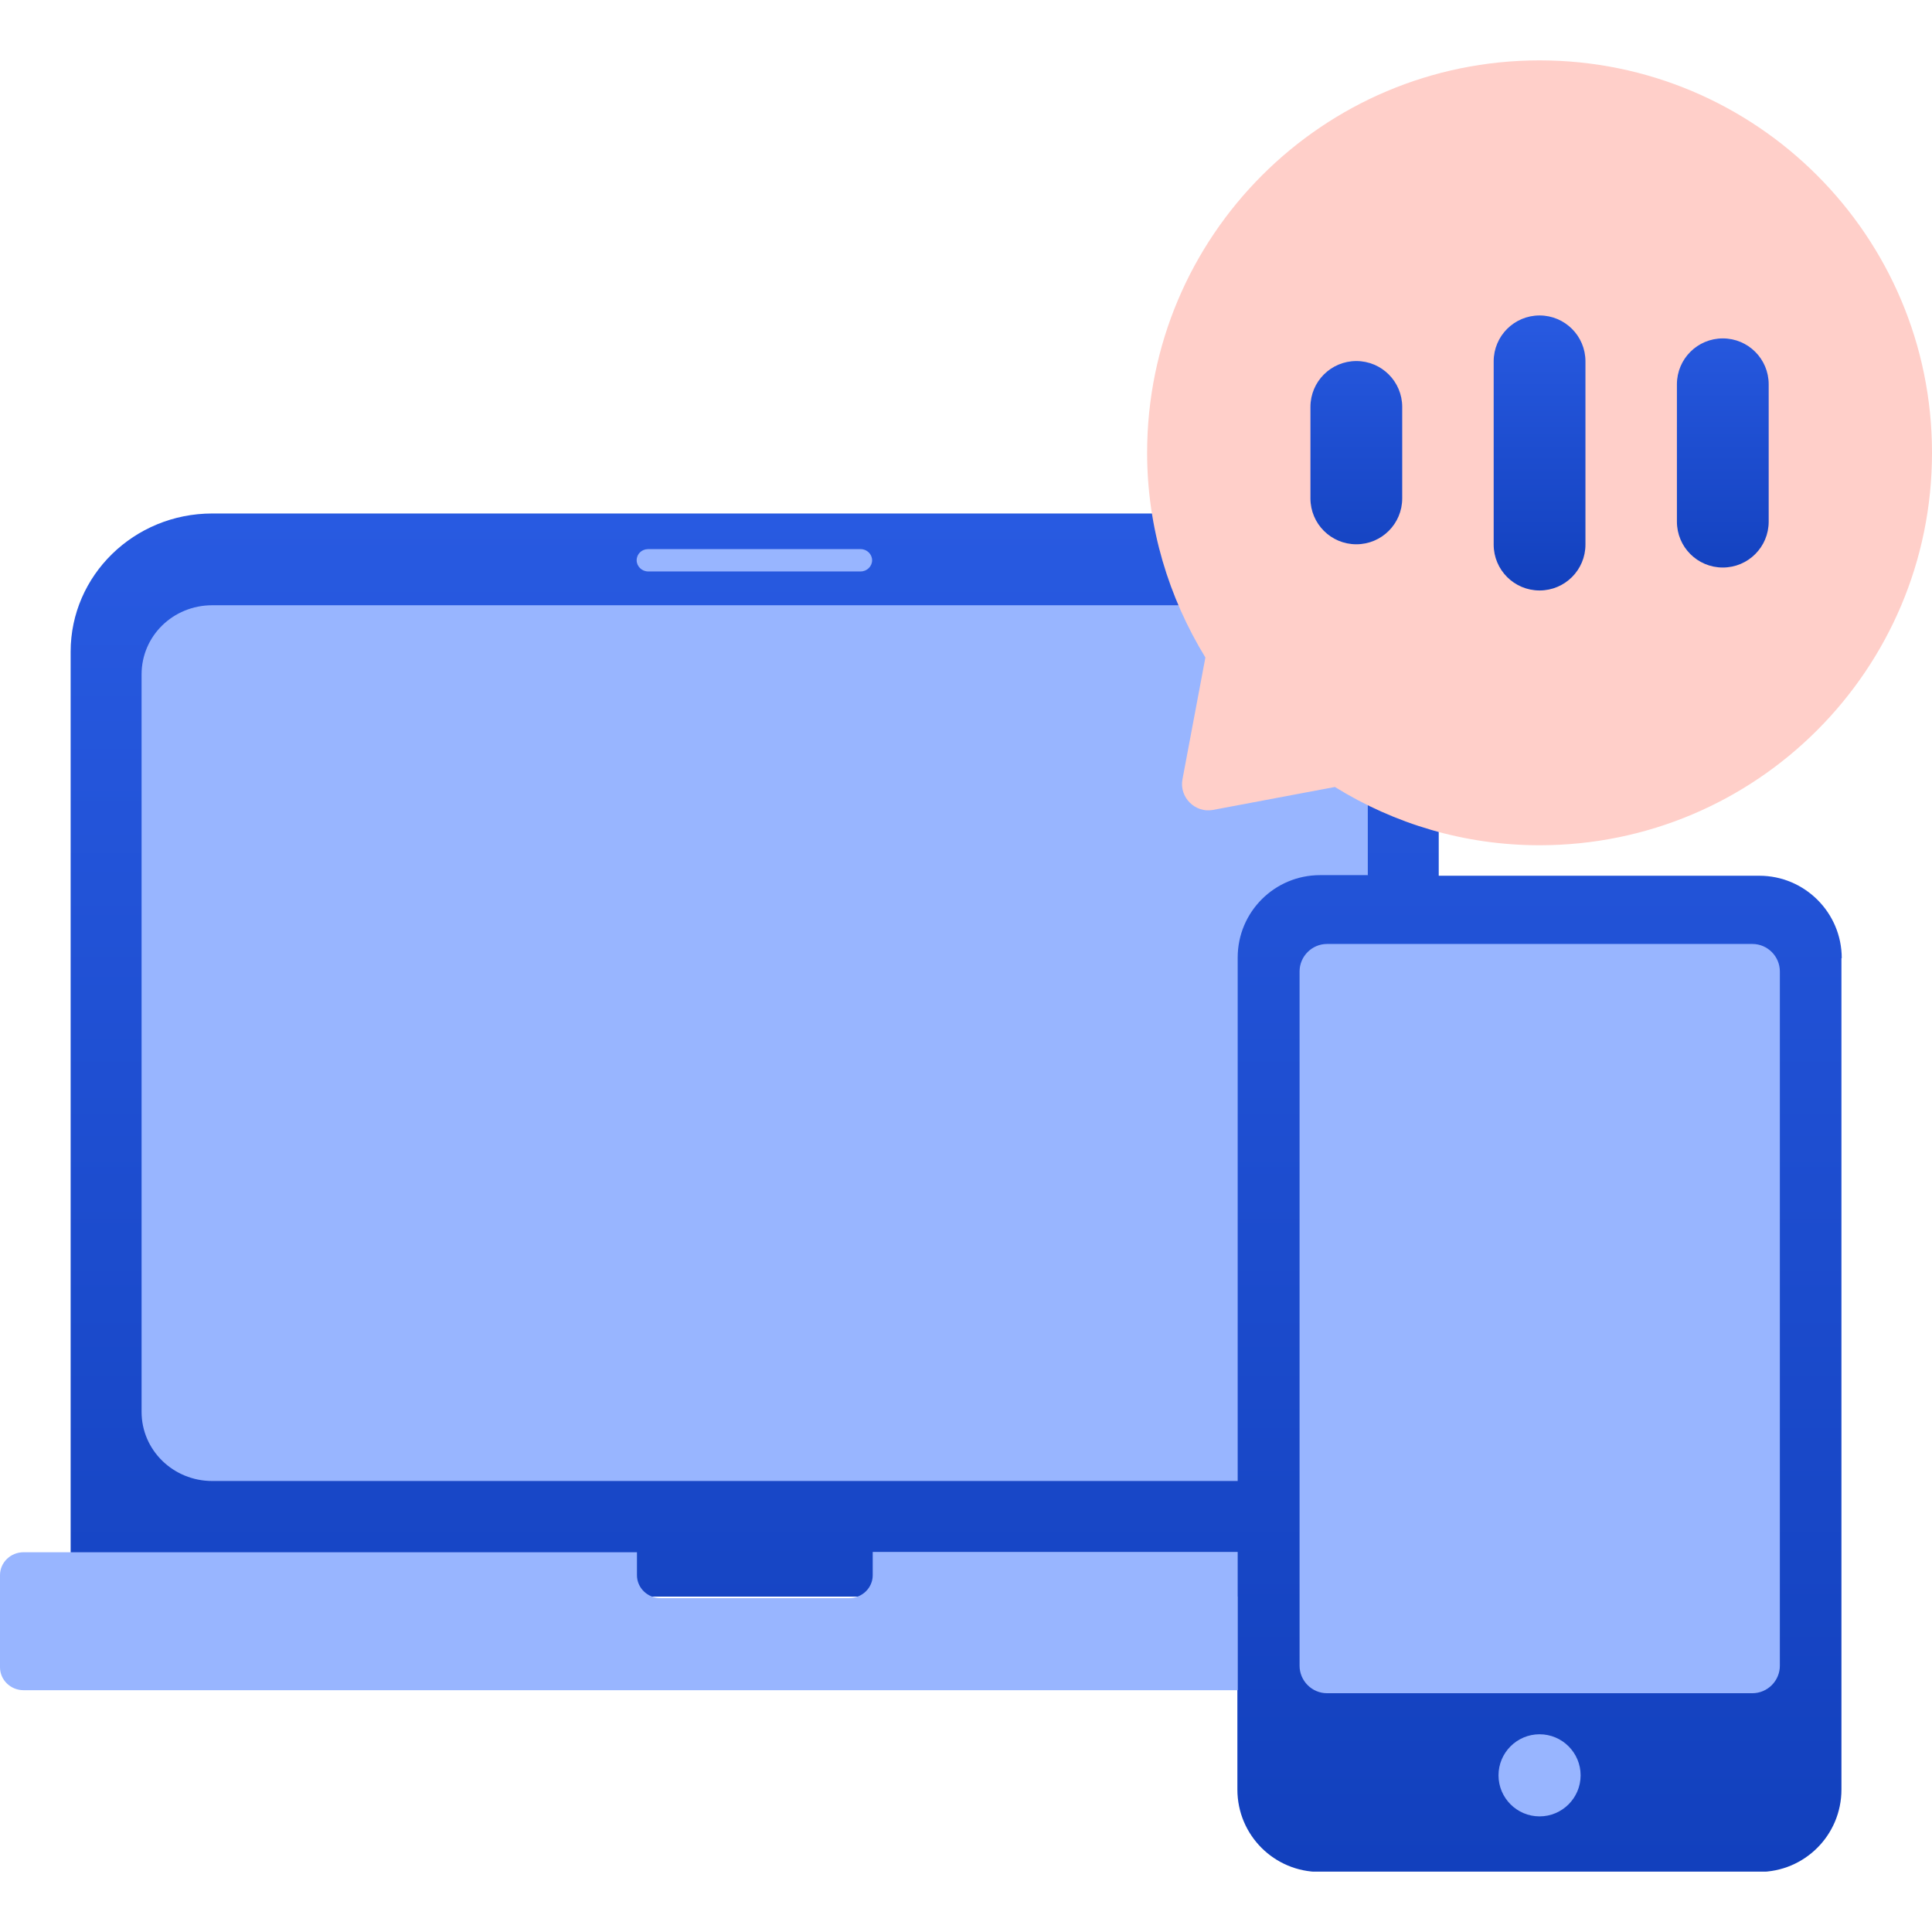 <?xml version="1.0" encoding="UTF-8"?><svg id="_レイヤー_1" xmlns="http://www.w3.org/2000/svg" width="64" height="64" xmlns:xlink="http://www.w3.org/1999/xlink" viewBox="0 0 64 64"><defs><clipPath id="clippath"><rect y="2" width="64" height="60" fill="none" stroke-width="0"/></clipPath><linearGradient id="_名称未設定グラデーション_4" x1="31.68" y1="48.77" x2="31.68" y2="3.77" gradientTransform="translate(0 65.78) scale(1 -1)" gradientUnits="userSpaceOnUse"><stop offset="0" stop-color="#285ae1"/><stop offset="1" stop-color="#1240bd"/></linearGradient><linearGradient id="_名称未設定グラデーション_4-2" x1="51" y1="55.33" x2="51" y2="46.22" xlink:href="#_名称未設定グラデーション_4"/></defs><g id="icon_pc_sp"><rect id="icon_area" width="64" height="64" fill="none" stroke-width="0"/><g clip-path="url(#clippath)"><path d="M61,31.73v27.55c0,1.51-1.22,2.73-2.73,2.73h-14.55c-1.51,0-2.73-1.22-2.73-2.73v-6.39H2.34v-31.3c0-2.53,2.1-4.58,4.69-4.58h35.94c2.59,0,4.69,2.05,4.69,4.58v7.42h10.62c1.5,0,2.73,1.22,2.73,2.73h-.01Z" fill="url(#_名称未設定グラデーション_4)" stroke-width="0"/><path d="M21.09,18.56c0-.21.17-.37.38-.37h7.04c.21,0,.38.17.38.37s-.17.37-.38.37h-7.04c-.21,0-.38-.17-.38-.37ZM28.91,52.18c0,.42-.35.76-.78.76h-6.25c-.43,0-.78-.34-.78-.76v-.76H.78c-.43,0-.78.34-.78.76v3.05c0,.42.35.76.78.76h40.22v-4.58h-12.09v.76h0ZM45.31,29v-6.66c0-1.27-1.05-2.29-2.34-2.29H7.03c-1.3,0-2.34,1.02-2.34,2.29v24.43c0,1.27,1.05,2.29,2.34,2.29h33.97v-17.34c0-1.51,1.22-2.73,2.73-2.73h1.59,0ZM51,57.45c-.75,0-1.36.61-1.36,1.36s.61,1.36,1.36,1.36,1.36-.61,1.36-1.36-.61-1.36-1.36-1.36ZM58.05,31.27h-14.09c-.5,0-.91.41-.91.91v23c0,.5.41.91.91.91h14.09c.5,0,.91-.41.91-.91v-23c0-.5-.41-.91-.91-.91Z" fill="#98b5ff" stroke-width="0"/><path d="M64,15c0,7.18-5.82,13-13,13-2.49,0-4.81-.71-6.78-1.93l-4.04.76c-.59.11-1.12-.42-1.01-1.01l.76-4.04c-1.21-1.98-1.93-4.29-1.93-6.78,0-7.18,5.82-13,13-13s13,5.82,13,13Z" fill="#ffcfc9" stroke-width="0"/><path d="M46.45,13.48v3.03c0,.84-.68,1.52-1.52,1.52s-1.52-.68-1.52-1.52v-3.03c0-.84.68-1.52,1.52-1.52s1.52.68,1.52,1.52ZM51,10.45c-.84,0-1.52.68-1.52,1.52v6.07c0,.84.68,1.52,1.52,1.52s1.52-.68,1.52-1.52v-6.07c0-.84-.68-1.52-1.52-1.52ZM57.07,11.21c-.84,0-1.52.68-1.52,1.52v4.55c0,.84.68,1.52,1.52,1.52s1.52-.68,1.52-1.52v-4.55c0-.84-.68-1.52-1.52-1.52Z" fill="url(#_名称未設定グラデーション_4-2)" stroke-width="0"/></g></g></svg>